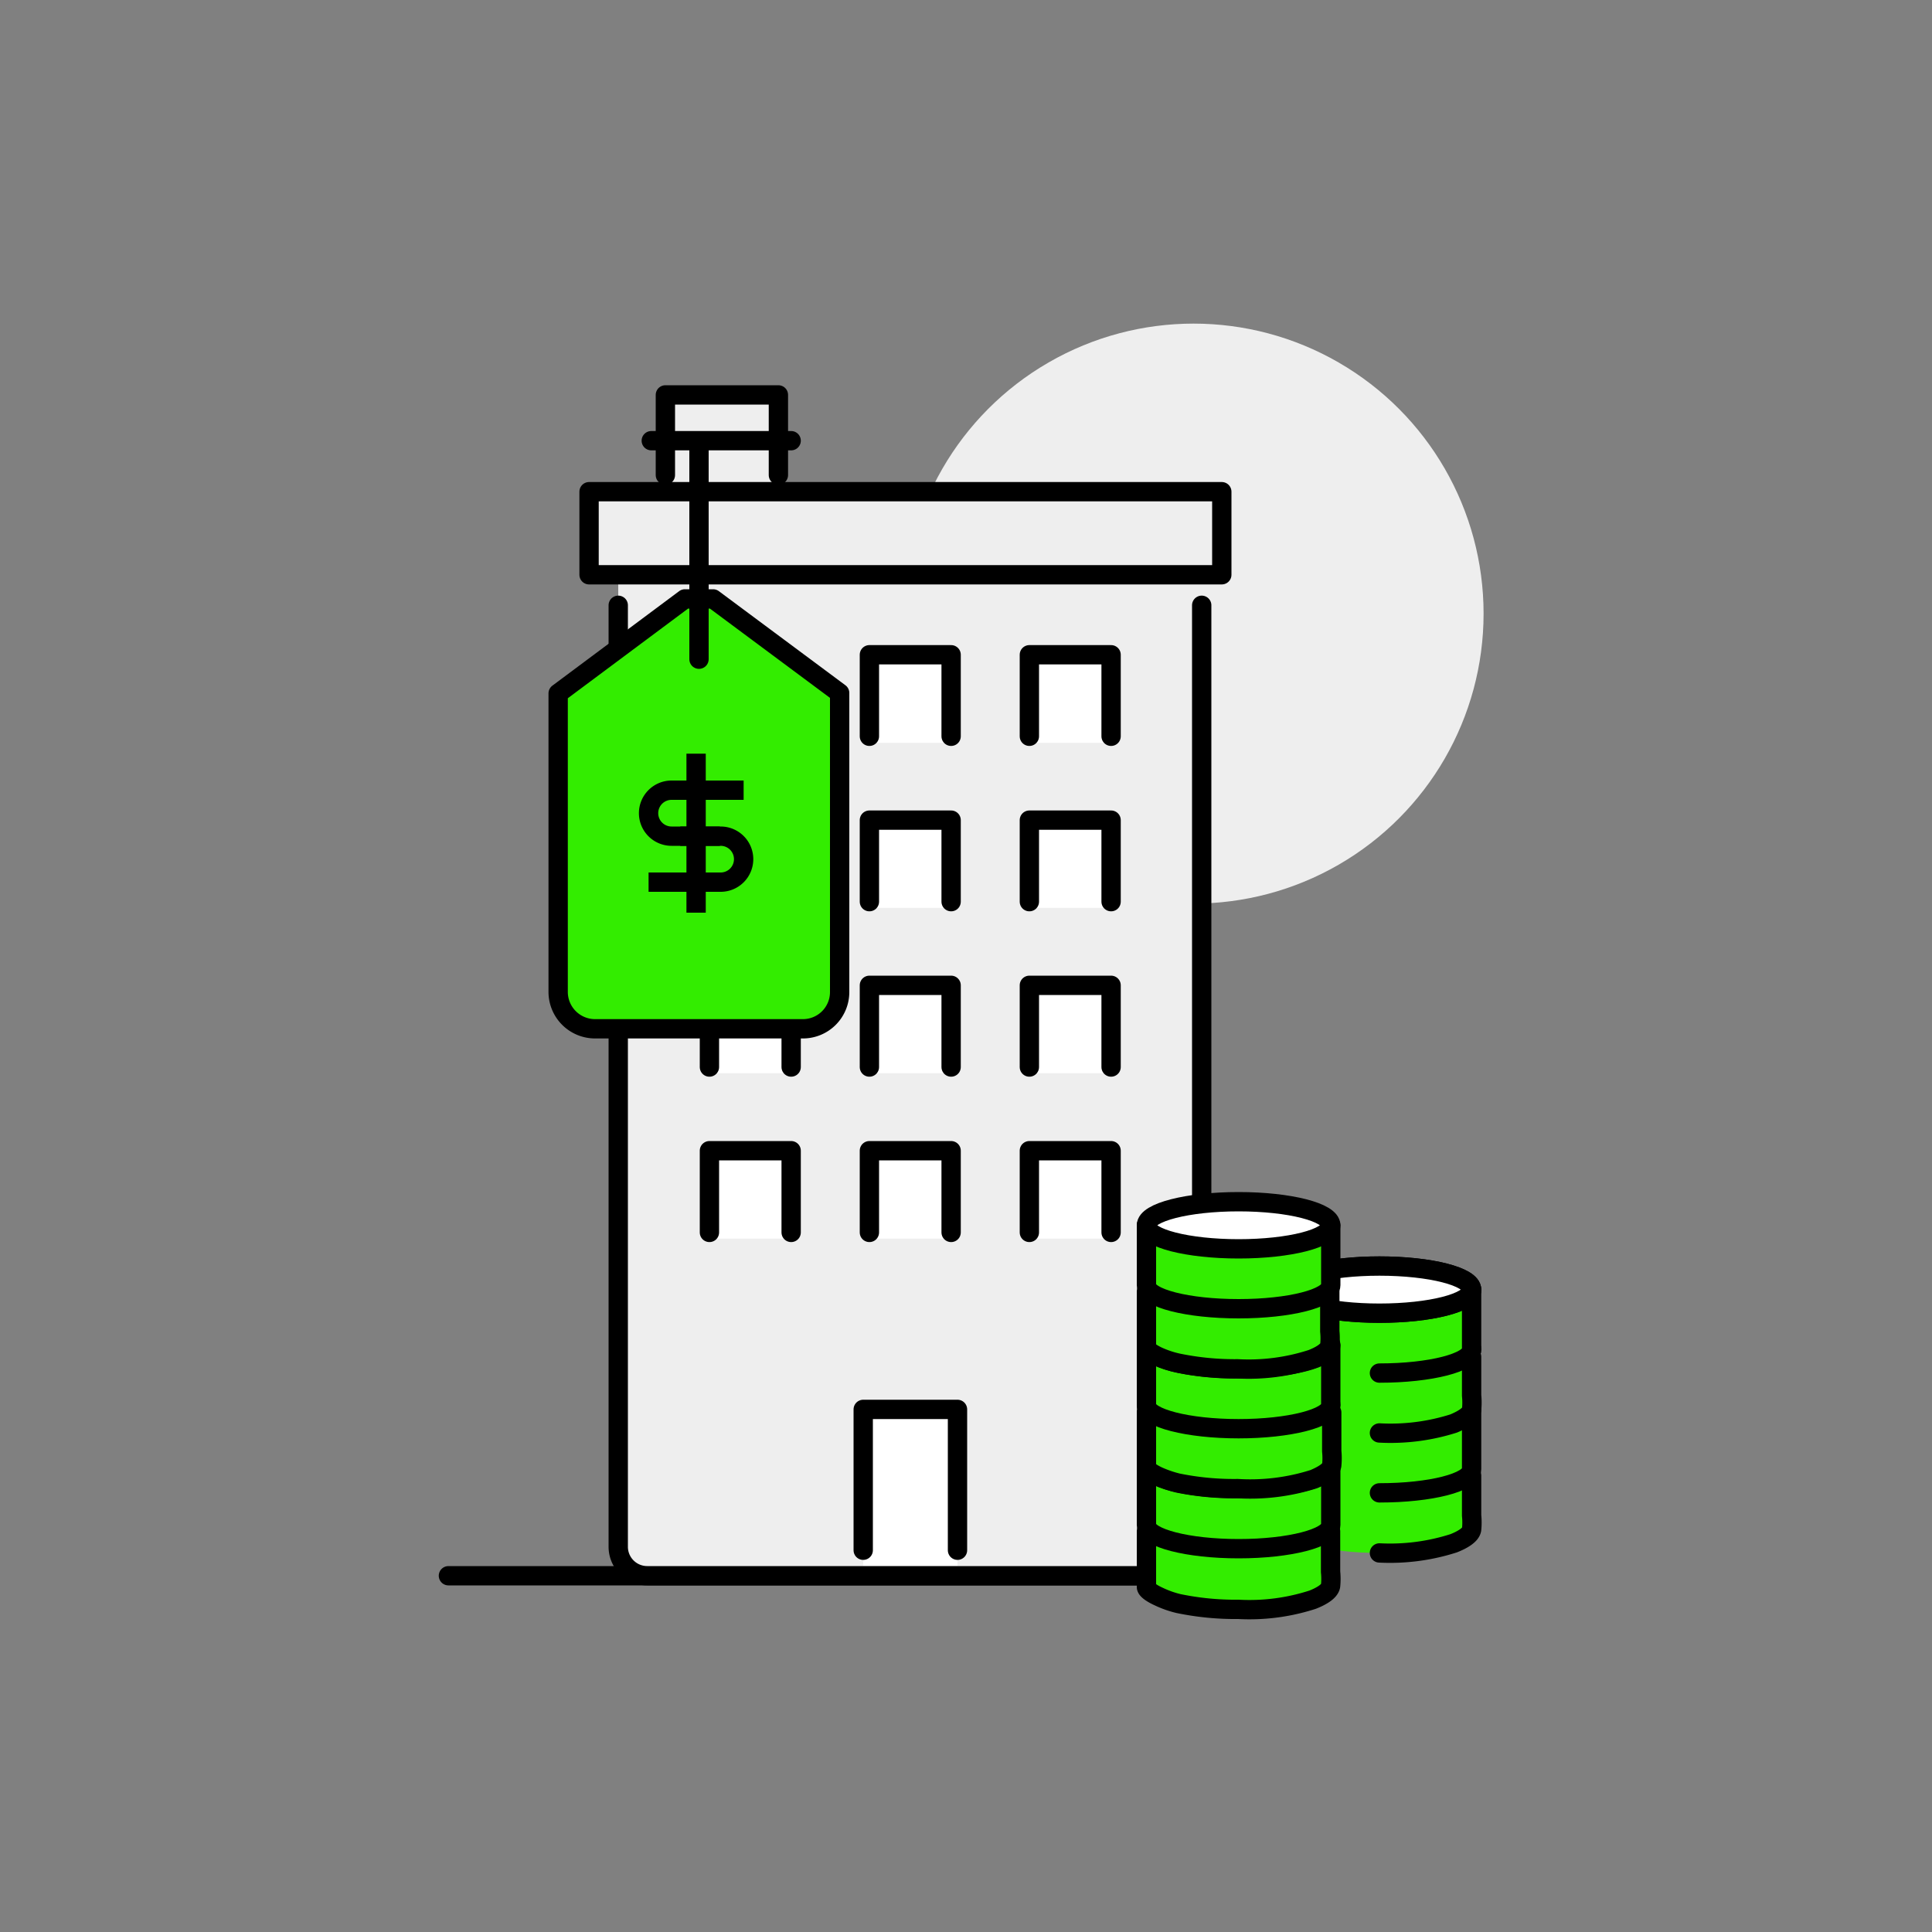 <?xml version="1.0" encoding="UTF-8"?> <svg xmlns="http://www.w3.org/2000/svg" id="Capa_1" data-name="Capa 1" viewBox="0 0 100 100"><rect x="0" y="0" width="100" height="100" fill="#808080" stroke="none"/><defs><style>.cls-1,.cls-3{fill:#eee;}.cls-2,.cls-8{fill:none;}.cls-2,.cls-3,.cls-5,.cls-7,.cls-8{stroke:#000;}.cls-2,.cls-3,.cls-5,.cls-7{stroke-linecap:round;stroke-linejoin:round;}.cls-4,.cls-5{fill:#fff;}.cls-6,.cls-7{fill:#33ed00;}.cls-8{stroke-miterlimit:10;}</style></defs><title>IPRG Icon</title><circle class="cls-1" cx="61.78" cy="31.76" r="15.01"></circle><line class="cls-2" x1="23.21" y1="81.56" x2="64.11" y2="81.56"></line><path class="cls-1" d="M32,29.75V80a1.52,1.52,0,0,0,1.5,1.55H60.7A1.52,1.52,0,0,0,62.2,80V29.75"></path><polyline class="cls-1" points="34.53 25.18 34.53 20.44 40.38 20.44 40.38 25.18"></polyline><path class="cls-3" d="M32,31.33V80.06a1.5,1.5,0,0,0,1.5,1.5H60.7a1.5,1.5,0,0,0,1.5-1.5V31.33"></path><rect class="cls-3" x="30.49" y="25.45" width="32.75" height="4.3"></rect><polyline class="cls-3" points="34.44 24.59 34.44 20.44 40.29 20.44 40.29 24.59"></polyline><polyline class="cls-4" points="40.95 64.11 40.95 59.83 36.72 59.83 36.72 64.11"></polyline><polyline class="cls-4" points="49.23 64.11 49.23 59.83 45 59.83 45 64.11"></polyline><polyline class="cls-4" points="57.51 64.11 57.51 59.83 53.28 59.83 53.28 64.11"></polyline><polyline class="cls-4" points="40.95 55.55 40.95 51.26 36.72 51.26 36.72 55.55"></polyline><polyline class="cls-4" points="49.23 55.55 49.23 51.26 45 51.26 45 55.55"></polyline><polyline class="cls-4" points="57.51 55.55 57.51 51.26 53.28 51.26 53.28 55.55"></polyline><polyline class="cls-4" points="40.95 46.99 40.95 42.7 36.72 42.7 36.72 46.99"></polyline><polyline class="cls-4" points="49.23 46.99 49.23 42.7 45 42.7 45 46.99"></polyline><polyline class="cls-4" points="57.51 46.99 57.51 42.7 53.28 42.7 53.28 46.99"></polyline><polyline class="cls-4" points="49.23 38.45 49.23 34.16 45 34.16 45 38.45"></polyline><polyline class="cls-4" points="57.51 38.45 57.51 34.16 53.28 34.16 53.28 38.45"></polyline><polyline class="cls-4" points="49.56 81.04 49.56 73.75 44.68 73.75 44.68 81.04"></polyline><polyline class="cls-5" points="40.95 63.79 40.95 59.56 36.72 59.56 36.72 63.79"></polyline><polyline class="cls-5" points="49.23 63.79 49.23 59.56 45 59.56 45 63.79"></polyline><polyline class="cls-5" points="57.51 63.79 57.51 59.56 53.28 59.56 53.28 63.79"></polyline><polyline class="cls-5" points="40.95 55.23 40.95 51 36.72 51 36.72 55.23"></polyline><polyline class="cls-5" points="49.23 55.23 49.23 51 45 51 45 55.23"></polyline><polyline class="cls-5" points="57.51 55.23 57.51 51 53.28 51 53.28 55.23"></polyline><polyline class="cls-5" points="40.95 46.67 40.95 42.45 36.72 42.45 36.72 46.67"></polyline><polyline class="cls-5" points="49.23 46.67 49.23 42.45 45 42.45 45 46.67"></polyline><polyline class="cls-5" points="57.51 46.67 57.51 42.45 53.28 42.45 53.28 46.67"></polyline><polyline class="cls-5" points="49.23 38.11 49.23 33.89 45 33.89 45 38.11"></polyline><polyline class="cls-5" points="57.51 38.11 57.51 33.89 53.28 33.89 53.28 38.11"></polyline><polyline class="cls-5" points="49.56 80.24 49.56 72.95 44.68 72.95 44.68 80.24"></polyline><path class="cls-6" d="M71.4,80.38c2.64,0,4.77-.55,4.77-1.22V76.05H66.63v3.11c0,.67,2.14,1.22,4.77,1.22"></path><path class="cls-7" d="M71.4,80.38a10.79,10.79,0,0,0,3.84-.5c.38-.15.87-.4.93-.71a3.56,3.56,0,0,0,0-.73V76.38H66.63v2.88"></path><path class="cls-7" d="M71.4,77.27c2.64,0,4.77-.54,4.77-1.22V73H66.63v3.1c0,.21,0,1.06.33,1.22"></path><ellipse class="cls-7" cx="71.4" cy="69.85" rx="4.77" ry="1.22"></ellipse><path class="cls-7" d="M71.4,74.17a10.79,10.79,0,0,0,3.84-.49c.38-.16.87-.41.93-.71a3.66,3.66,0,0,0,0-.74v-2H66.63v4"></path><path class="cls-7" d="M71.4,71.07c2.64,0,4.77-.55,4.77-1.22v-3.1H66.63v3.1c0,.33-.67,1.34.18,1.56"></path><ellipse class="cls-7" cx="71.4" cy="66.75" rx="4.77" ry="1.22"></ellipse><ellipse class="cls-5" cx="71.4" cy="66.75" rx="4.77" ry="1.22"></ellipse><path class="cls-7" d="M59.34,79.26v2.88c0,.18.42.4.62.49A5.14,5.14,0,0,0,61,83a14.49,14.49,0,0,0,3.1.3,10.6,10.6,0,0,0,3.84-.5c.38-.15.87-.4.93-.71a3.56,3.56,0,0,0,0-.73V79.26Z"></path><path class="cls-7" d="M59.34,75.83v3.1c0,.68,2.14,1.23,4.77,1.23s4.77-.55,4.77-1.23v-3.1Z"></path><ellipse class="cls-7" cx="64.11" cy="75.83" rx="4.77" ry="1.22"></ellipse><ellipse class="cls-7" cx="64.11" cy="72.73" rx="4.77" ry="1.22"></ellipse><path class="cls-7" d="M59.34,73.06v2.87c0,.18.42.4.62.49a5.86,5.86,0,0,0,1,.34,14.49,14.49,0,0,0,3.1.29A10.82,10.82,0,0,0,68,76.56c.38-.16.87-.41.93-.71a3.66,3.66,0,0,0,0-.74v-2Z"></path><path class="cls-7" d="M59.34,69.63v3.1c0,.67,2.14,1.22,4.77,1.22s4.77-.55,4.77-1.22v-3.1Z"></path><ellipse class="cls-7" cx="64.11" cy="69.63" rx="4.77" ry="1.22"></ellipse><path class="cls-7" d="M59.34,66.85v2.88c0,.18.42.4.62.49a5.14,5.14,0,0,0,1,.33,14.49,14.49,0,0,0,3.1.3,10.6,10.6,0,0,0,3.84-.5c.38-.15.87-.4.93-.71a3.56,3.56,0,0,0,0-.73V66.85Z"></path><path class="cls-7" d="M59.34,63.42v3.1c0,.68,2.14,1.22,4.77,1.22s4.77-.54,4.77-1.22v-3.1Z"></path><ellipse class="cls-5" cx="64.11" cy="63.42" rx="4.77" ry="1.22"></ellipse><path class="cls-7" d="M41.56,53.25H30.8a1.91,1.91,0,0,1-1.91-1.91V35.89L35.45,31h1.46l6.55,4.87V51.34A1.9,1.9,0,0,1,41.56,53.25Z"></path><path class="cls-8" d="M35.21,43.28H37.3a1.19,1.19,0,0,1,1.19,1.19h0a1.19,1.19,0,0,1-1.19,1.19H33.57"></path><path class="cls-8" d="M37.26,43.28h-2.5a1.19,1.19,0,0,1-1.19-1.19h0a1.19,1.19,0,0,1,1.19-1.19h3.73"></path><line class="cls-8" x1="36.03" y1="39.01" x2="36.03" y2="47.24"></line><line class="cls-3" x1="33.71" y1="22.81" x2="40.95" y2="22.81"></line><line class="cls-3" x1="36.18" y1="23.04" x2="36.18" y2="34.12"></line></svg> 